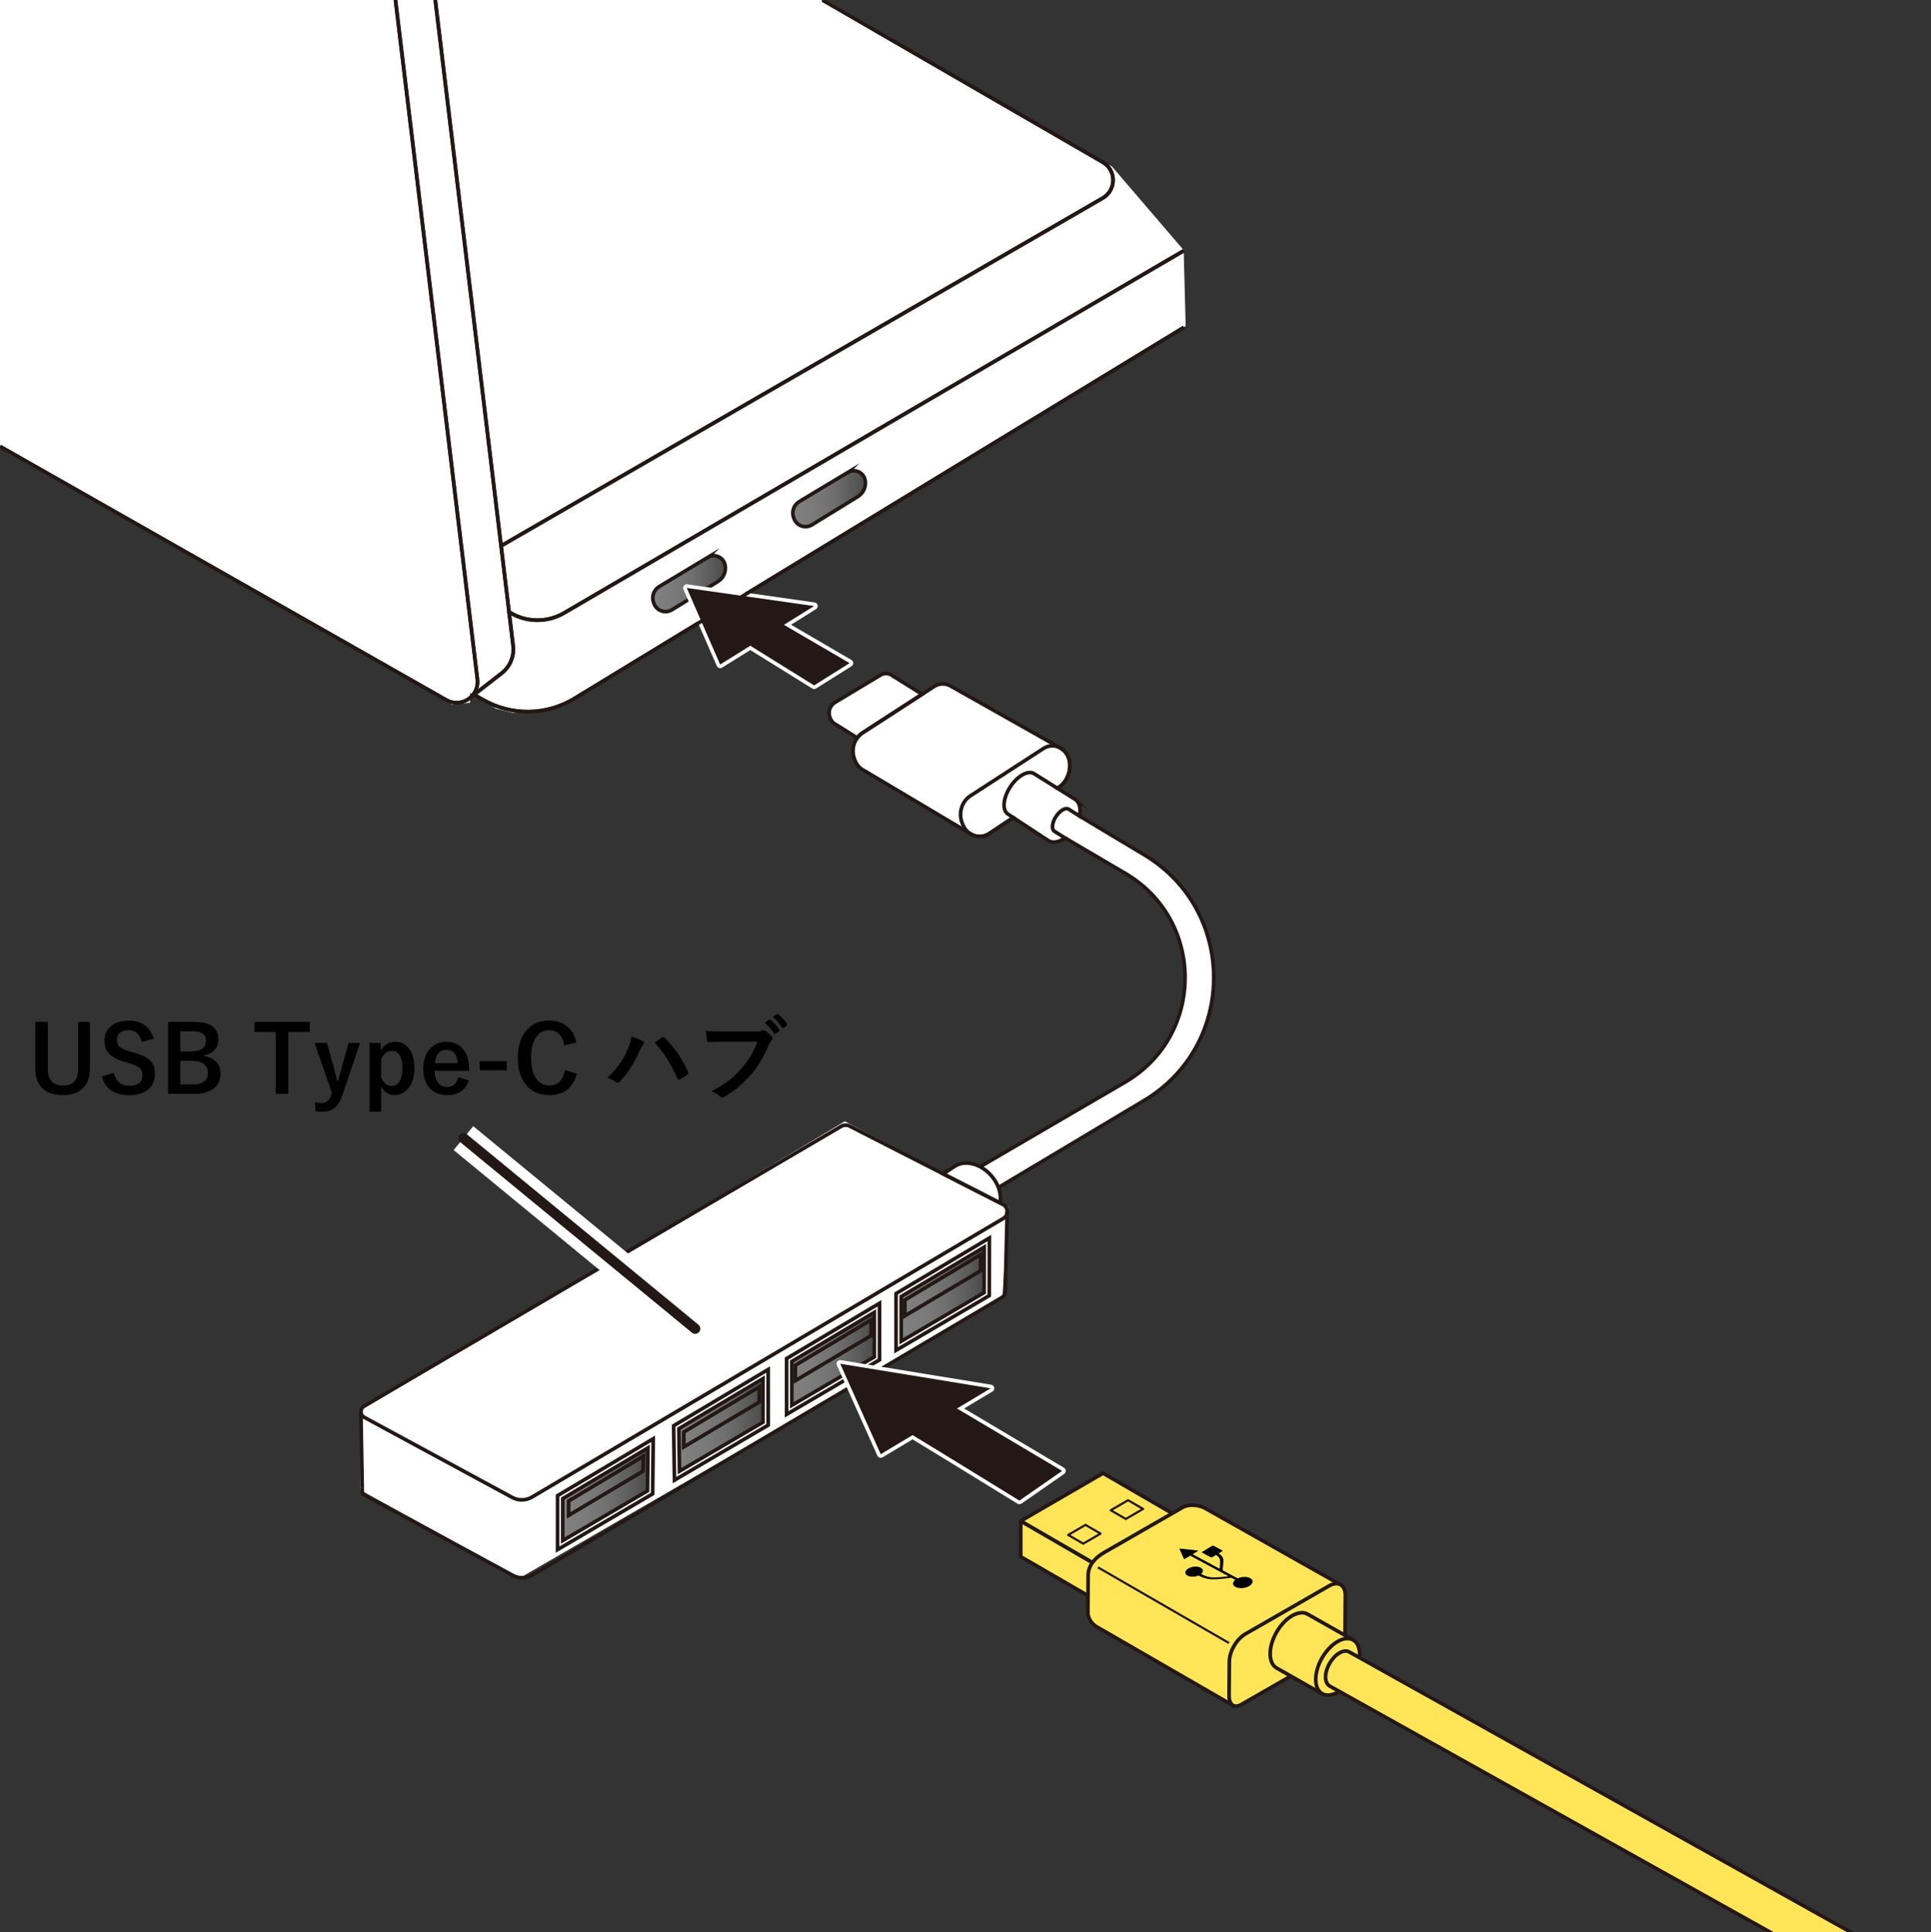 <?xml version="1.0" encoding="UTF-8"?>
<svg xmlns="http://www.w3.org/2000/svg" version="1.1" xmlns:xlink="http://www.w3.org/1999/xlink" viewBox="0 0 375 375.198">
  <rect x="0" y="0" width="375" height="375.198" fill="#333333" stroke="none"/>
  <defs>
    <linearGradient id="_名称未設定グラデーション_11" data-name="名称未設定グラデーション 11" x1="153.765" y1="263.856" x2="169.797" y2="263.856" gradientUnits="userSpaceOnUse">
      <stop offset="0" stop-color="gray"/>
      <stop offset=".268" stop-color="#7b7b7b"/>
      <stop offset=".545" stop-color="#6f6f6f"/>
      <stop offset=".826" stop-color="#5a5a5a"/>
      <stop offset="1" stop-color="#4a4a4a"/>
    </linearGradient>
    <linearGradient id="_名称未設定グラデーション_11-2" data-name="名称未設定グラデーション 11" x1="109.284" y1="290.147" x2="125.835" y2="290.147" xlink:href="#_名称未設定グラデーション_11"/>
    <linearGradient id="_名称未設定グラデーション_11-3" data-name="名称未設定グラデーション 11" x1="131.849" y1="276.686" x2="148.312" y2="276.686" xlink:href="#_名称未設定グラデーション_11"/>
    <linearGradient id="_名称未設定グラデーション_11-4" data-name="名称未設定グラデーション 11" x1="175.013" y1="251.304" x2="191.045" y2="251.304" xlink:href="#_名称未設定グラデーション_11"/>
    <linearGradient id="_名称未設定グラデーション_11-5" data-name="名称未設定グラデーション 11" x1="126.769" y1="113.337" x2="140.871" y2="113.337" xlink:href="#_名称未設定グラデーション_11"/>
    <linearGradient id="_名称未設定グラデーション_11-6" data-name="名称未設定グラデーション 11" x1="153.962" y1="96.837" x2="168.064" y2="96.837" xlink:href="#_名称未設定グラデーション_11"/>
  </defs>
  <g id="_レイヤー_3" data-name="レイヤー 3">
    <polygon points="-1.613 86.129 87.806 136.839 91.29 136.452 91.29 134.516 96.323 137.613 99.419 138.387 103.677 138.387 109.484 136.839 126.516 126.774 163.29 103.935 230.258 63.29 229.871 48.581 215.935 32.323 159.419 -.581 -1.613 -.194 -1.613 86.129" fill="#fff" stroke-width="0"/>
    <polygon points="164.065 217.742 70 273.871 70 289.355 100.968 306.387 194.645 252.194 195.806 234.387 164.065 217.742" fill="#fff" stroke-width="0"/>
    <path d="M208.777,155.208l-3.422-2.14.2-.133c1.612-1.071,2.46-3.088,2.142-5.093-.401-2.522-3.029-3.815-5.07-2.493l-14.184,9.191c-1.651,1.07-2.337,3.272-1.617,5.19l.112.3c.828,2.207,3.302,3.076,5.189,1.822l4.651-3.089,6.793,4.451c.867.564,2.103.32,3.259-.501l-2.078-1.306c-.596-.388-.456-1.659.312-2.841.768-1.181,1.874-1.826,2.47-1.438l2.092,1.321c.302-1.414.03-2.671-.849-3.242Z" fill="#fff" stroke-width="0"/>
    <path d="M195.746,158.086c-1.162-.755-.963-3.123.444-5.288,1.408-2.165,3.491-3.308,4.653-2.552l4.513,2.821.199-.132c1.612-1.071,2.46-3.088,2.142-5.093-.178-1.119-.805-1.974-1.613-2.488l.016-.016-.298-.168c-.012-.006-.023-.014-.035-.02l-21.157-11.94c-.067-.038-.13-.08-.2-.113l-.02-.011-.003.003c-.925-.424-2.028-.409-2.999.219l-13.872,8.988c-1.615,1.046-2.286,3.2-1.582,5.076l.11.293c.25.667.665,1.19,1.158,1.585l-.003.003.025.015c.25.197.518.36.805.479l20.367,12.119c.046.03.093.056.14.083l.057.034.004-.004c1.071.6,2.403.622,3.531-.127l4.652-3.09-1.033-.677Z" fill="#fff" stroke-width="0"/>
    <path d="M173.478,131.312l-.009.007c-.654-.575-1.637-.734-2.469-.235l-8.809,5.29c-1.025.616-1.45,1.886-1,2.994l.07.173c.213.524.603.909,1.065,1.141l4.157,2.598c.352-.565.919-.907.919-.907l11.673-7.566-5.597-3.495Z" fill="#fff" stroke-width="0"/>
    <path d="M194.221,233.589c.301-1.68-.294-3.714-1.765-5.365-2.008-2.255-4.913-2.991-6.849-1.872l-.013-.016-2.432,1.606,11.059,5.648Z" fill="#fff" stroke-width="0"/>
    <path d="M209.628,158.45l12.573,7.534c18.032,10.805,18.013,36.942-.036,47.72l-28.27,16.882-6.605-1.231,3.053-2.801,28.143-16.417c15.508-9.046,15.544-31.441.064-40.537l-11.719-6.886-4.058-2.262,1.548-5.032,5.306,3.031Z" fill="#fff" stroke-width="0"/>
  </g>
  <g id="_レイヤー_1" data-name="レイヤー 1">
    <g>
      <g>
        <path d="M165.004,218.667l29.746,15.193c1.097.56,1.145,2.11.084,2.737l-91.518,54.102c-1.178.697-2.636.724-3.839.072l-28.739-15.56c-.85-.46-.871-1.673-.037-2.162l92.656-54.335c.505-.296,1.126-.314,1.647-.048Z" fill="none" stroke="#231815" stroke-miterlimit="10" stroke-width=".709"/>
        <path d="M195.256,249.217c-.056,1.463.243,2.173-.812,2.797l-91.035,53.817c-1.172.693-2.622.72-3.819.072l-28.587-15.478c-.846-.458-.635-.837-.662-1.665" fill="none" stroke="#231815" stroke-miterlimit="10" stroke-width=".709"/>
        <line x1="70.341" y1="288.759" x2="70.087" y2="274.096" fill="none" stroke="#231815" stroke-miterlimit="10" stroke-width=".709"/>
      </g>
      <line x1="195.597" y1="235.17" x2="195.256" y2="249.217" fill="none" stroke="#231815" stroke-miterlimit="10" stroke-width=".709"/>
    </g>
    <g>
      <path d="M17.46,198.424v9.141c0,1.758-.539,3.079-1.617,3.964-.908.744-2.127,1.116-3.656,1.116-1.775,0-3.129-.48-4.061-1.441-.844-.873-1.266-2.086-1.266-3.639v-9.141h2.426v9.105c0,2.174.984,3.261,2.953,3.261s2.953-1.087,2.953-3.261v-9.105h2.268Z" fill="#000" stroke-width="0"/>
      <path d="M29.87,201.667l-2.355.642c-.363-1.523-1.192-2.285-2.487-2.285-.785,0-1.386.185-1.802.554-.352.316-.527.738-.527,1.266,0,.656.202,1.154.606,1.494.369.305,1.022.586,1.96.844l.738.22c1.635.445,2.754,1.028,3.357,1.749.486.586.729,1.377.729,2.373,0,1.354-.48,2.396-1.441,3.129-.879.674-2.08,1.011-3.604,1.011-1.471,0-2.663-.34-3.577-1.02-.826-.615-1.392-1.482-1.696-2.602l2.32-.738c.193.861.571,1.512,1.134,1.951.486.381,1.075.571,1.767.571,1.781,0,2.672-.665,2.672-1.995,0-.668-.196-1.166-.589-1.494-.381-.322-1.093-.63-2.136-.923l-.721-.211c-1.553-.463-2.619-1.052-3.199-1.767-.486-.598-.729-1.409-.729-2.435,0-1.178.457-2.121,1.371-2.83.838-.656,1.937-.984,3.296-.984,2.537,0,4.175,1.16,4.913,3.48Z" fill="#000" stroke-width="0"/>
      <path d="M32.639,198.424h4.983c1.793,0,3.073.346,3.841,1.037.621.557.932,1.368.932,2.435,0,.855-.284,1.562-.853,2.118-.486.48-1.128.788-1.925.923v.123c1.102.182,1.931.601,2.487,1.257.48.568.721,1.271.721,2.109,0,1.33-.483,2.344-1.45,3.041-.861.615-2.027.923-3.498.923h-5.238v-13.966ZM35.012,200.244v3.92h2.127c.996,0,1.74-.208,2.232-.624.41-.346.615-.814.615-1.406,0-.686-.226-1.178-.677-1.477-.416-.275-1.069-.413-1.96-.413h-2.338ZM35.012,205.983v4.588h2.593c.973,0,1.696-.231,2.171-.694.398-.393.598-.935.598-1.626,0-.762-.305-1.342-.914-1.74-.539-.352-1.26-.527-2.162-.527h-2.285Z" fill="#000" stroke-width="0"/>
      <path d="M60.148,198.424v1.96h-4.157v12.006h-2.452v-12.006h-4.122v-1.96h10.731Z" fill="#000" stroke-width="0"/>
      <path d="M69.931,202.511l-3.48,10.239c-.404,1.195-.955,2.03-1.652,2.505-.592.41-1.365.615-2.32.615-.428,0-.838-.032-1.23-.097l-.088-1.723c.457.082.879.123,1.266.123.908,0,1.532-.51,1.872-1.529l.141-.431-3.349-9.703h2.391l1.178,4.14c.094.334.369,1.415.826,3.243h.176c.076-.27.231-.847.466-1.731.164-.615.305-1.131.422-1.547l1.134-4.104h2.25Z" fill="#000" stroke-width="0"/>
      <path d="M73.947,202.511v1.459c.686-1.119,1.608-1.679,2.769-1.679,1.201,0,2.142.483,2.821,1.45.627.902.94,2.118.94,3.647,0,1.746-.428,3.1-1.283,4.061-.697.785-1.559,1.178-2.584,1.178-1.131,0-1.995-.542-2.593-1.626v4.86h-2.25v-13.351h2.18ZM74.018,205.728v3.498c.475,1.102,1.14,1.652,1.995,1.652.68,0,1.21-.313,1.591-.94.369-.598.554-1.43.554-2.496,0-1.207-.22-2.104-.659-2.689-.346-.463-.797-.694-1.354-.694-.932,0-1.641.557-2.127,1.67Z" fill="#000" stroke-width="0"/>
      <path d="M91.095,207.943h-6.68c.012,1.031.252,1.822.721,2.373.428.498,1.017.747,1.767.747,1.061,0,1.755-.627,2.083-1.881l2.057.598c-.621,1.91-2.01,2.865-4.166,2.865-1.576,0-2.774-.51-3.595-1.529-.721-.891-1.081-2.092-1.081-3.604,0-1.711.469-3.041,1.406-3.99.803-.82,1.828-1.23,3.076-1.23,1.395,0,2.496.507,3.305,1.521.738.92,1.107,2.142,1.107,3.665v.466ZM88.88,206.449c-.111-1.729-.832-2.593-2.162-2.593-.721,0-1.28.264-1.679.791-.34.451-.536,1.052-.589,1.802h4.43Z" fill="#000" stroke-width="0"/>
      <path d="M98.416,206.053v1.767h-5.256v-1.767h5.256Z" fill="#000" stroke-width="0"/>
      <path d="M111.934,202.423l-2.355.571c-.346-1.969-1.324-2.953-2.936-2.953-1.143,0-2.024.51-2.646,1.529-.574.938-.861,2.215-.861,3.832,0,1.84.372,3.237,1.116,4.192.615.785,1.412,1.178,2.391,1.178,1.664,0,2.689-.996,3.076-2.988l2.294.703c-.715,2.771-2.511,4.157-5.388,4.157-1.969,0-3.501-.712-4.597-2.136-.979-1.271-1.468-2.965-1.468-5.08,0-2.432.633-4.301,1.898-5.607,1.072-1.102,2.461-1.652,4.166-1.652,1.512,0,2.742.428,3.691,1.283.809.732,1.348,1.723,1.617,2.971Z" fill="#000" stroke-width="0"/>
      <path d="M117.928,209.279c1.688-1.5,2.988-3.29,3.902-5.37.486-1.09.759-1.978.817-2.663,1.008.357,1.749.665,2.224.923.146.064.22.161.22.29,0,.117-.062.237-.185.36-.17.17-.378.533-.624,1.09-1.107,2.496-2.391,4.512-3.85,6.047-.164.182-.334.272-.51.272-.135,0-.272-.059-.413-.176-.393-.316-.92-.574-1.582-.773ZM127.13,202.441c.211-.146.507-.349.888-.606.264-.182.443-.306.541-.374.096-.066.168-.098.215-.092.111-.006.217.038.316.132,1.857,1.857,3.363,4.061,4.518,6.609.047.076.07.158.07.246,0,.105-.059.202-.176.29-.416.328-.914.645-1.494.949-.088.041-.158.062-.211.062-.105,0-.182-.073-.229-.22-1.271-2.871-2.751-5.203-4.438-6.996Z" fill="#000" stroke-width="0"/>
      <path d="M137.114,200.173c.756.082,1.907.123,3.454.123h6.425c.451,0,.782-.062.993-.185.082-.047.173-.07.272-.07.082,0,.193.029.334.088.498.316.938.712,1.318,1.187.082.105.123.208.123.308,0,.152-.085.302-.255.448-.117.123-.255.357-.413.703-.967,2.332-2.13,4.283-3.489,5.854-1.623,1.846-3.325,3.275-5.106,4.289-.164.105-.337.167-.519.185-.146-.018-.287-.091-.422-.22-.375-.363-.932-.694-1.67-.993,1.389-.703,2.552-1.427,3.489-2.171.814-.645,1.611-1.421,2.391-2.329,1.354-1.541,2.37-3.252,3.05-5.133h-6.504c-.703,0-1.693.029-2.971.088-.188.018-.302-.103-.343-.36-.041-.299-.094-.902-.158-1.811ZM148.505,198.6l.87-.589c.035-.029.07-.044.105-.044.047,0,.1.026.158.079.615.475,1.187,1.116,1.714,1.925.035.047.053.091.053.132,0,.053-.035.105-.105.158l-.668.483c-.053.035-.1.053-.141.053-.059,0-.114-.038-.167-.114-.557-.85-1.163-1.544-1.819-2.083ZM150.078,197.484l.773-.571c.041-.029.08-.044.119-.044.037,0,.086.026.145.079.691.521,1.263,1.14,1.714,1.854.035.053.053.1.053.141,0,.059-.035.12-.105.185l-.598.483c-.047.047-.094.07-.141.07-.07,0-.126-.041-.167-.123-.504-.803-1.102-1.494-1.793-2.074Z" fill="#000" stroke-width="0"/>
    </g>
    <line x1="135" y1="258" x2="90" y2="221" fill="none" stroke="#fff" stroke-miterlimit="10" stroke-width="6"/>
    <line x1="135" y1="258" x2="90" y2="221" fill="none" stroke="#231815" stroke-linecap="round" stroke-miterlimit="10" stroke-width="2"/>
    <polygon points="153.765 264.367 169.797 254.831 169.797 263.476 153.765 272.88 153.765 264.367" fill="url(#_名称未設定グラデーション_11)" stroke-width="0"/>
    <polygon points="109.284 290.853 125.835 281.148 125.747 289.488 109.284 299.146 109.284 290.853" fill="url(#_名称未設定グラデーション_11-2)" stroke-width="0"/>
    <polygon points="131.849 277.388 148.174 267.693 148.312 276.023 131.849 285.68 131.849 277.388" fill="url(#_名称未設定グラデーション_11-3)" stroke-width="0"/>
    <polygon points="175.013 251.816 191.045 242.28 191.045 250.925 175.013 260.329 175.013 251.816" fill="url(#_名称未設定グラデーション_11-4)" stroke-width="0"/>
    <path d="M137.451,108.232l-9.422,5.658c-1.097.659-1.55,2.018-1.069,3.203l.075.185c.554,1.364,2.2,1.903,3.453,1.132l8.919-5.49c1.071-.659,1.632-1.904,1.418-3.142h0c-.269-1.558-2.019-2.359-3.375-1.545Z" fill="url(#_名称未設定グラデーション_11-5)" stroke-width="0"/>
    <path d="M164.644,91.733l-9.422,5.658c-1.097.659-1.55,2.018-1.069,3.203l.075.185c.554,1.364,2.2,1.903,3.453,1.132l8.919-5.49c1.071-.659,1.632-1.904,1.418-3.142h0c-.269-1.558-2.019-2.359-3.375-1.545Z" fill="url(#_名称未設定グラデーション_11-6)" stroke-width="0"/>
    <g>
      <path d="M76.799,0l15.913,131.893c.4,3.319-3.148,5.68-6.055,4.028L0,86.684" fill="none" stroke="#231815" stroke-miterlimit="10" stroke-width=".709"/>
      <path d="M84.53,0l15.117,125.381c.245,2.035-.586,4.051-2.195,5.321l-5.994,4.645" fill="none" stroke="#231815" stroke-miterlimit="10" stroke-width=".709"/>
      <path d="M229.916,48.665l-120.351,70.35c-3.407,1.992-7.652,1.866-10.935-.323" fill="none" stroke="#231815" stroke-miterlimit="10" stroke-width=".709"/>
      <path d="M229.916,63.568l-118.38,72.076c-5.405,3.291-12.169,3.394-17.672.27l-1.754-.996" fill="none" stroke="#231815" stroke-miterlimit="10" stroke-width=".709"/>
      <path d="M159.732,0l54.411,31.483c2.686,1.554,2.685,5.433-.002,6.986l-116.832,67.528" fill="none" stroke="#231815" stroke-miterlimit="10" stroke-width=".709"/>
    </g>
    <path d="M137.451,108.232l-9.422,5.658c-1.097.659-1.55,2.018-1.069,3.203l.075.185c.554,1.364,2.2,1.903,3.453,1.132l8.919-5.49c1.071-.659,1.632-1.904,1.418-3.142h0c-.269-1.558-2.019-2.359-3.375-1.545Z" fill="none" stroke="#231815" stroke-miterlimit="10" stroke-width=".709"/>
    <path d="M164.644,91.733l-9.422,5.658c-1.097.659-1.55,2.018-1.069,3.203l.075.185c.554,1.364,2.2,1.903,3.453,1.132l8.919-5.49c1.071-.659,1.632-1.904,1.418-3.142h0c-.269-1.558-2.019-2.359-3.375-1.545Z" fill="none" stroke="#231815" stroke-miterlimit="10" stroke-width=".709"/>
    <path d="M206.832,162.714l11.719,6.886c15.479,9.095,15.444,31.491-.064,40.537l-28.143,16.417" fill="none" stroke="#231815" stroke-miterlimit="10" stroke-width=".709"/>
    <path d="M209.628,158.45l12.573,7.534c18.032,10.805,18.013,36.942-.036,47.72l-28.27,16.882" fill="none" stroke="#231815" stroke-miterlimit="10" stroke-width=".709"/>
    <path d="M173.478,131.312l-.009.007c-.654-.575-1.637-.734-2.469-.235l-8.809,5.29c-1.025.616-1.45,1.886-1,2.994l.07.173c.213.524.603.909,1.065,1.141l4.157,2.598c.352-.565.919-.907.919-.907l11.673-7.566-5.597-3.495Z" fill="none" stroke="#231815" stroke-miterlimit="10" stroke-width=".709"/>
    <g>
      <polygon points="126.858 279.371 108.28 290.421 108.28 300.899 126.746 290.068 126.858 279.371" fill="none" stroke="#231815" stroke-miterlimit="10" stroke-width=".709"/>
      <polygon points="109.284 290.992 125.835 281.148 125.747 289.488 109.284 299.146 109.284 290.992" fill="none" stroke="#231815" stroke-miterlimit="10" stroke-width=".709"/>
      <polygon points="124.954 282.765 110.426 291.462 110.426 294.255 124.873 285.669 124.954 282.765" fill="none" stroke="#231815" stroke-miterlimit="10" stroke-width=".709"/>
    </g>
    <g>
      <path d="M149.179,265.926l-18.36,10.921c.036,2.179.113,6.929.163,10.562l18.197-10.673v-10.81Z" fill="none" stroke="#231815" stroke-miterlimit="10" stroke-width=".709"/>
      <path d="M131.833,277.412l16.342-9.719v8.467l-16.212,9.51c-.043-2.98-.097-6.285-.13-8.257Z" fill="none" stroke="#231815" stroke-miterlimit="10" stroke-width=".709"/>
      <polygon points="147.453 269.296 132.796 278.07 132.796 280.961 147.453 272.251 147.453 269.296" fill="none" stroke="#231815" stroke-miterlimit="10" stroke-width=".709"/>
    </g>
    <g>
      <polygon points="170.802 253.064 152.761 263.796 152.761 274.635 170.802 264.052 170.802 253.064" fill="none" stroke="#231815" stroke-miterlimit="10" stroke-width=".709"/>
      <polygon points="153.765 264.367 169.797 254.831 169.797 263.476 153.765 272.88 153.765 264.367" fill="none" stroke="#231815" stroke-miterlimit="10" stroke-width=".709"/>
      <g>
        <polygon points="174.012 251.178 174.012 262.198 192.119 251.578 192.139 240.395 174.012 251.178" fill="none" stroke="#231815" stroke-miterlimit="10" stroke-width=".709"/>
        <polygon points="175.018 251.749 191.132 242.165 191.115 251.002 175.018 260.444 175.018 251.749" fill="none" stroke="#231815" stroke-miterlimit="10" stroke-width=".709"/>
        <g>
          <polygon points="169.18 256.289 154.45 265.107 154.45 268.092 169.18 259.338 169.18 256.289" fill="none" stroke="#231815" stroke-miterlimit="10" stroke-width=".709"/>
          <polygon points="175.721 252.426 175.721 255.503 190.429 246.763 190.429 243.621 175.721 252.426" fill="none" stroke="#231815" stroke-miterlimit="10" stroke-width=".709"/>
        </g>
      </g>
    </g>
    <path d="M195.746,158.086c-1.162-.755-.963-3.123.444-5.288,1.408-2.165,3.491-3.308,4.653-2.552l4.513,2.821.199-.132c1.612-1.071,2.46-3.088,2.142-5.093-.178-1.119-.805-1.974-1.613-2.488l.016-.016-.298-.168c-.012-.006-.023-.014-.035-.02l-21.157-11.94c-.067-.038-.13-.08-.2-.113l-.02-.011-.003.003c-.925-.424-2.028-.409-2.999.219l-13.872,8.988c-1.615,1.046-2.286,3.2-1.582,5.076l.11.293c.25.667.665,1.19,1.158,1.585l-.003.003.025.015c.25.197.518.36.805.479l20.367,12.119c.046.03.093.056.14.083l.057.034.004-.004c1.071.6,2.403.622,3.531-.127l4.652-3.09-1.033-.677Z" fill="none" stroke="#231815" stroke-miterlimit="10" stroke-width=".709"/>
    <path d="M208.777,155.208l-3.422-2.14.2-.133c1.612-1.071,2.46-3.088,2.142-5.093-.401-2.522-3.029-3.815-5.07-2.493l-14.184,9.191c-1.651,1.07-2.337,3.272-1.617,5.19l.112.3c.828,2.207,3.302,3.076,5.189,1.822l4.651-3.089,6.793,4.451c.867.564,2.103.32,3.259-.501l-2.078-1.306c-.596-.388-.456-1.659.312-2.841.768-1.181,1.874-1.826,2.47-1.438l2.092,1.321c.302-1.414.03-2.671-.849-3.242Z" fill="none" stroke="#231815" stroke-miterlimit="10" stroke-width=".709"/>
    <path d="M194.221,233.589c.301-1.68-.294-3.714-1.765-5.365-2.008-2.255-4.913-2.991-6.849-1.872l-.013-.016-2.432,1.606,11.059,5.648Z" fill="none" stroke="#231815" stroke-miterlimit="10" stroke-width=".709"/>
    <g>
      <path d="M158.099,133.441c-.064,0-.13-.018-.187-.054l-12.202-7.581-5.668,3.527c-.057.035-.122.054-.188.054-.035,0-.07-.005-.105-.016-.098-.031-.178-.103-.22-.197l-6.487-14.866c-.051-.118-.034-.254.043-.356.067-.089.173-.14.282-.14.017,0,24.781,3.518,24.781,3.518.147.021.267.132.297.277.031.146-.033.295-.159.374l-5.358,3.334,12.242,7.141c.106.062.174.176.176.3s-.062.24-.166.306l-6.893,4.324c-.058.036-.123.054-.188.054Z" fill="#231815" stroke-width="0"/>
      <path d="M133.367,114.167l24.731,3.514-5.857,3.645,12.75,7.438-6.892,4.324-12.389-7.698-5.856,3.643-6.487-14.866M133.367,113.458c-.219,0-.429.102-.564.28-.155.204-.188.477-.085.712l6.487,14.866c.082.189.243.332.439.393.069.021.14.032.21.032.131,0,.261-.036.374-.107l5.481-3.411,12.015,7.465c.115.071.244.107.374.107.131,0,.261-.036.377-.108l6.892-4.324c.21-.132.336-.364.332-.612-.004-.248-.137-.476-.351-.601l-11.734-6.845,4.859-3.023c.253-.157.38-.456.319-.748-.061-.292-.299-.514-.594-.555l-24.731-3.514c-.033-.005-.067-.007-.1-.007h0Z" fill="#fff" stroke-width="0"/>
    </g>
    <g>
      <path d="M197.962,291.737c-.064,0-.129-.018-.186-.053-.171-.105-16.769-10.334-20.555-12.603l-6.003,3.597c-.056.034-.119.051-.183.051-.036,0-.071-.005-.106-.017-.097-.03-.176-.101-.217-.193l-7.87-17.569c-.054-.119-.037-.258.042-.361.068-.088.172-.138.281-.138.019,0,.038.001.058.005l29.223,4.775c.146.024.263.137.29.283.028.146-.038.294-.166.37l-6.032,3.615,19.906,11.814c.104.062.169.171.174.292.004.121-.054.235-.152.304l-8.302,5.764c-.061.042-.132.063-.202.063Z" fill="#231815" stroke-width="0"/>
      <path d="M163.166,264.806l29.223,4.775-6.542,3.92,20.417,12.118-8.301,5.764s-17.3-10.662-20.741-12.714l-6.186,3.706-7.87-17.569M163.166,264.097c-.218,0-.426.101-.562.277-.159.207-.192.484-.085.722l7.87,17.569c.083.185.241.325.434.386.07.022.141.033.213.033.127,0,.253-.034.364-.101l5.822-3.488c4.104,2.468,20.201,12.388,20.369,12.491.114.07.243.105.372.105.142,0,.283-.042.404-.127l8.301-5.764c.198-.138.313-.366.304-.607-.009-.241-.139-.461-.347-.584l-19.395-11.511,5.523-3.309c.255-.153.388-.449.332-.741-.056-.292-.288-.518-.582-.566l-29.223-4.775c-.038-.006-.076-.009-.114-.009h0Z" fill="#fff" stroke-width="0"/>
    </g>
    <g>
      <path d="M76.799,0l15.913,131.893c.4,3.319-3.148,5.68-6.055,4.028L0,86.684" fill="none" stroke="#231815" stroke-miterlimit="10" stroke-width=".709"/>
      <path d="M84.53,0l15.117,125.381c.245,2.035-.586,4.051-2.195,5.321l-5.994,4.645" fill="none" stroke="#231815" stroke-miterlimit="10" stroke-width=".709"/>
      <path d="M229.916,48.665l-120.351,70.35c-3.407,1.992-7.652,1.866-10.935-.323" fill="none" stroke="#231815" stroke-miterlimit="10" stroke-width=".709"/>
      <path d="M92.11,134.918l1.754.996c5.503,3.124,12.267,3.021,17.672-.27l118.38-72.076" fill="none" stroke="#231815" stroke-miterlimit="10" stroke-width=".709"/>
      <path d="M159.732,0l54.411,31.483c2.686,1.554,2.685,5.433-.002,6.986l-116.832,67.528" fill="none" stroke="#231815" stroke-miterlimit="10" stroke-width=".709"/>
    </g>
    <line x1="-2.387" y1="85.355" x2="86.657" y2="135.921" fill="#fff" stroke-width="0"/>
    <g>
      <g>
        <polygon points="215.579 312.321 198.227 302.275 198.227 295.349 215.579 305.398 215.579 312.321" fill="#ffe557" stroke="#231815" stroke-linejoin="round" stroke-width=".709"/>
        <polygon points="198.239 295.339 215.597 305.402 231.574 296.136 214.217 286.067 198.239 295.339" fill="#ffe557" stroke="#231815" stroke-linejoin="round" stroke-width=".709"/>
        <polygon points="218.627 294.95 215.705 293.26 219.068 291.31 221.988 293.003 218.627 294.95" fill="none" stroke="#231815" stroke-linejoin="round" stroke-width=".425"/>
        <polygon points="210.363 299.746 207.441 298.051 210.804 296.103 213.723 297.795 210.363 299.746" fill="none" stroke="#231815" stroke-linejoin="round" stroke-width=".425"/>
      </g>
      <g>
        <g>
          <path d="M239.431,331.156l-26.206-15.13c-1.067-.537-1.951-1.658-1.953-2.907l.049-7.195c-.004-1.999,1.398-3.482,3.131-4.478l15.307-8.797c1.282-.637,3.137-.395,4.199.179l26.544,14.984-21.071,23.345Z" fill="#ffe557" stroke="#231815" stroke-width=".709"/>
          <path d="M241.098,330.963c-1.732.997-2.411-.429-2.411-1.541l.049-6.726c-.004-1.999,1.398-4.426,3.131-5.422l16.254-9.341c1.732-.996,3.142-.184,3.145,1.816l-.05,7.079c.004,1.999-.21,2.695-1.943,3.69l-18.175,10.445Z" fill="#ffe557" stroke="#231815" stroke-width=".709"/>
        </g>
        <line x1="238.674" y1="319.044" x2="213.22" y2="304.348" fill="#fff" stroke="#231815" stroke-width=".425"/>
      </g>
      <path d="M240.397,306.465c.763-.333,1.768-.356,2.383-.033.696.375.621,1.062-.162,1.533-.783.473-1.991.556-2.683.184-.617-.325-.625-.9-.071-1.362.008-.008.021-.021-.002-.04l-.722-.38c-.039-.015-.075-.015-.099-.013-.705.119-2.339.326-3.592.319-1.27-.009-2.197-.488-2.668-.74-.014-.005-.035-.002-.045.003-.688.289-1.574.305-2.114.015-.626-.337-.564-.951.146-1.377.705-.431,1.788-.503,2.408-.167.545.294.56.795.103,1.206-.013.009-.021.016-.004.029.457.242,1.25.646,2.387.657.966.006,2.169-.117,2.885-.218.014-.006.03-.009.015-.023l-7.391-3.966c-.023-.008-.042-.003-.069.013l-.994.599c-.085.049-.181.046-.203-.015l-.841-1.898c-.023-.057.036-.098.143-.083l3.384.366c.101.009.115.058.035.107l-.987.598c-.021.016-.021.022-.006.039l5.177,2.775c.028.012.054,0,.053-.016,0,0,.14-1.269.061-1.696-.073-.413-.475-.772-.751-.928-.013-.006-.027-.001-.049.006l-.683.416c-.087.054-.216.066-.296.023l-1.687-.907c-.078-.038-.068-.114.026-.163l1.903-1.157c.086-.049.215-.059.29-.02l1.69.905c.078.041.071.115-.018.167l-.671.405c-.018.007-.021.024-.002.033.316.178.787.585.87,1.064.088.494-.117,2.159-.117,2.159-.006.021.011.038.046.061l2.851,1.525c.014.008.046.006.066-.005Z" fill="#000" stroke-width="0"/>
      <g>
        <g>
          <path d="M262.807,318.455l-8.841-5.012c-1.677-.966-4.385.593-6.053,3.476-1.665,2.886-1.665,6.013.014,6.984l8.755,4.964" fill="#ffe557" stroke="#231815" stroke-linejoin="round" stroke-width=".709"/>
          <path d="M255.514,326.116c.003,2.717,1.917,3.82,4.273,2.465,2.353-1.35,4.262-4.651,4.256-7.368-.006-2.72-1.92-3.823-4.279-2.467-2.353,1.353-4.259,4.651-4.25,7.371Z" fill="#ffe557" stroke="#231815" stroke-width=".709"/>
          <path d="M258.689,316.79h0Z" fill="#fff" stroke="#231815" stroke-width=".425"/>
          <path d="M252.524,313.345h0Z" fill="#fff" stroke="#231815" stroke-width=".425"/>
        </g>
        <path d="M359.99,375.508l-97.95-54.729c-1.063-.611-2.774.373-3.823,2.198-1.058,1.825-1.058,3.797.006,4.416l97.847,54.663" fill="#ffe557" stroke="#231815" stroke-linejoin="round" stroke-width=".709"/>
        <g>
          <path d="M366.786,377.57h0Z" fill="#fff" stroke="#231815" stroke-width=".425"/>
          <path d="M360.622,374.125h0Z" fill="#fff" stroke="#231815" stroke-width=".425"/>
        </g>
      </g>
    </g>
  </g>
</svg>